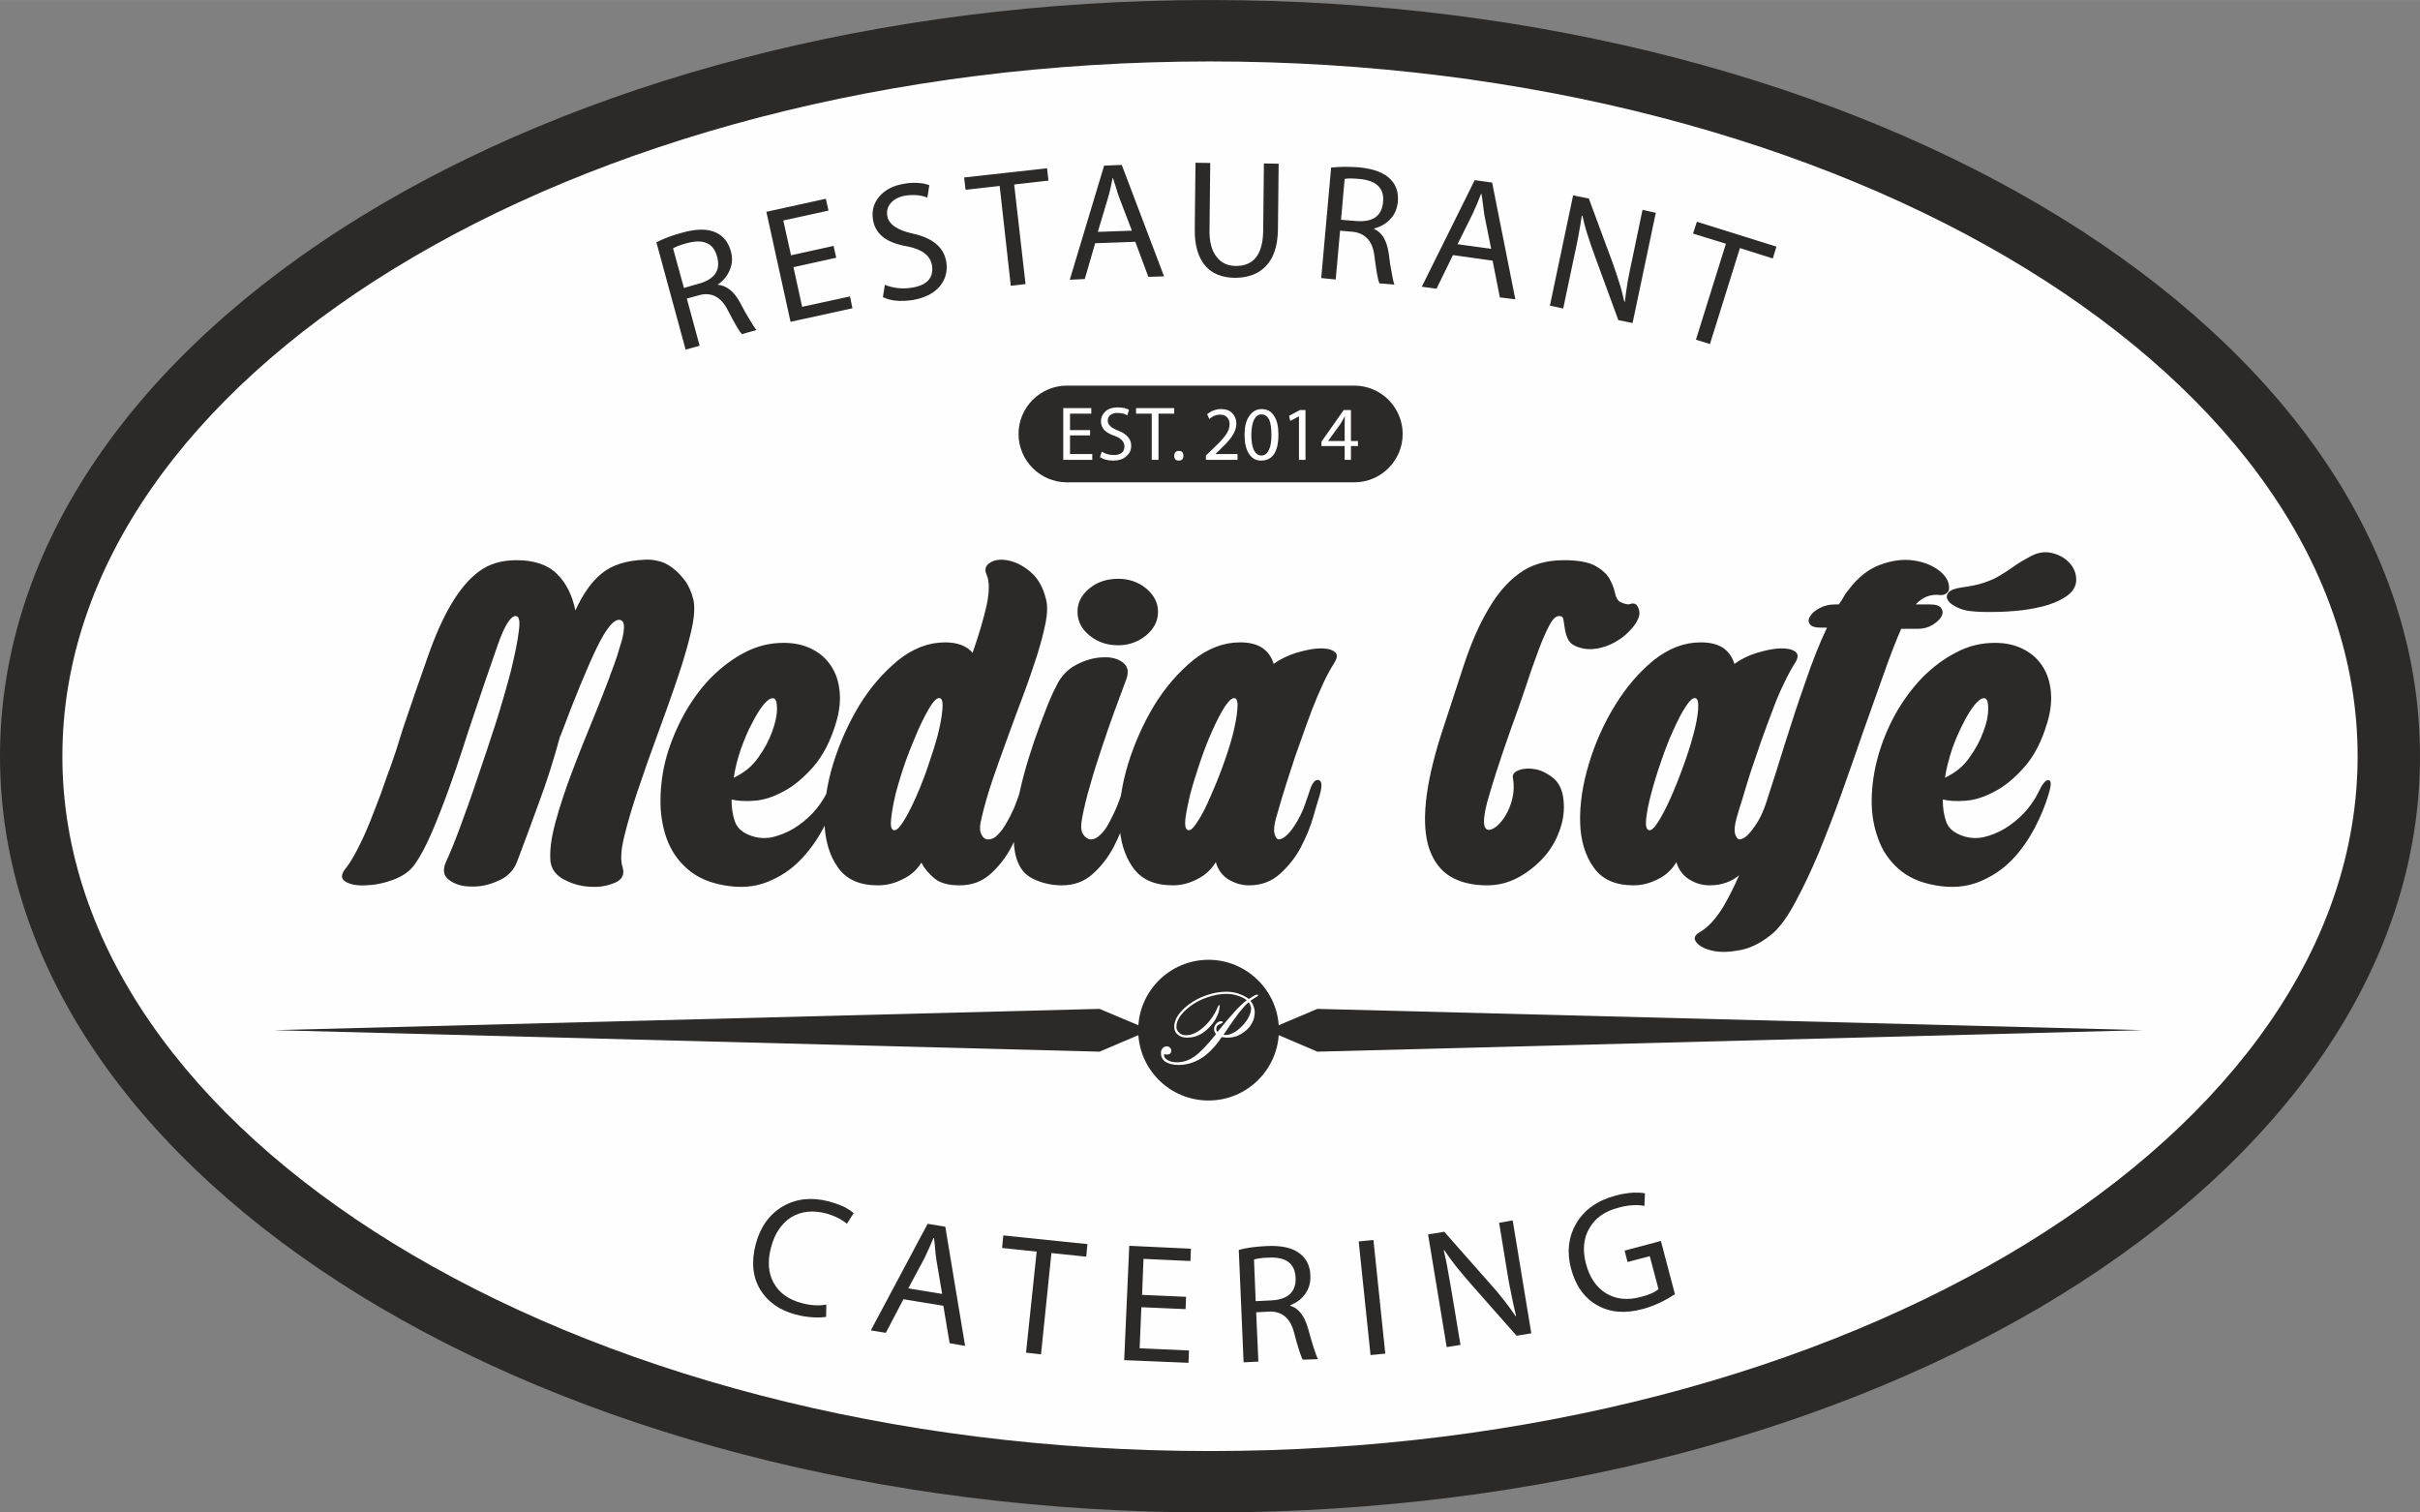 <?xml version="1.0" encoding="UTF-8"?>
<!DOCTYPE svg PUBLIC "-//W3C//DTD SVG 1.1//EN" "http://www.w3.org/Graphics/SVG/1.1/DTD/svg11.dtd">
<!-- Creator: CorelDRAW X7 -->
<svg xmlns="http://www.w3.org/2000/svg" xml:space="preserve" width="100mm" height="62.5mm" version="1.1" style="shape-rendering:geometricPrecision; text-rendering:geometricPrecision; image-rendering:optimizeQuality; fill-rule:evenodd; clip-rule:evenodd"
viewBox="0 0 10010 6256"
 xmlns:xlink="http://www.w3.org/1999/xlink">
 <rect x="0" y="0" width="10010" height="6256" fill="#808080" stroke="none"/>
 <defs>
  <style type="text/css">
   <![CDATA[
    .str0 {stroke:#2B2A29;stroke-width:17.657}
    .fil0 {fill:#FEFEFE}
    .fil1 {fill:#2B2A29}
    .fil2 {fill:#2B2A29;fill-rule:nonzero}
   ]]>
  </style>
 </defs>
 <g id="Vrstva_x0020_1">
  <path class="fil0 str0" d="M5005 63c2729,0 4942,1372 4942,3065 0,1693 -2213,3066 -4942,3066 -2730,0 -4942,-1373 -4942,-3066 0,-1693 2212,-3065 4942,-3065z"/>
  <path class="fil1" d="M4413 1595l1189 0c110,0 200,90 200,200l0 0c0,110 -90,200 -200,200l-1189 0c-110,0 -200,-90 -200,-200l0 0c0,-110 90,-200 200,-200zm96 206l-83 0 0 77 92 0 0 24 -120 0 0 -214 116 0 0 23 -88 0 0 68 83 0 0 22zm48 67c15,9 31,14 49,14 30,0 45,-12 45,-36 0,-19 -14,-33 -40,-43 -19,-6 -32,-14 -42,-23 -10,-11 -15,-23 -15,-37 0,-17 7,-31 19,-42 13,-11 30,-16 50,-16 10,0 20,1 29,3 7,2 13,4 18,7l-7 23c-5,-3 -10,-5 -16,-7 -8,-2 -16,-3 -25,-3 -13,0 -23,3 -31,10 -6,6 -9,13 -9,22 0,16 14,30 43,41 36,14 54,35 54,62 0,18 -6,32 -19,43 -13,13 -32,19 -56,19 -22,0 -40,-5 -54,-14l7 -23zm207 -157l-65 0 0 -23 158 0 0 23 -65 0 0 191 -28 0 0 -191zm112 194c-13,0 -19,-7 -19,-20 0,-13 7,-20 19,-20 13,0 19,7 19,20 0,13 -6,20 -19,20l0 0zm112 -3l0 -18 22 -21c14,-14 26,-25 34,-33 10,-11 18,-20 24,-28 12,-16 18,-32 18,-47 0,-11 -3,-21 -9,-27 -6,-9 -17,-13 -31,-13 -9,0 -17,2 -26,6 -6,3 -12,7 -18,12l-9 -20c8,-6 16,-11 26,-15 10,-4 21,-6 32,-6 21,0 37,6 48,19 10,11 15,25 15,41 0,18 -6,35 -19,54 -6,8 -13,17 -22,27 -8,8 -18,18 -30,30l-16 15 0 0 92 0 0 24 -131 0zm228 3c-21,0 -37,-9 -49,-27 -13,-19 -19,-45 -19,-79 0,-34 6,-60 20,-79 13,-19 30,-28 51,-28 22,0 39,9 51,28 12,18 18,44 18,76 0,73 -24,109 -72,109l0 0zm2 -21c13,0 24,-8 31,-24 7,-14 10,-35 10,-62 0,-27 -3,-47 -9,-62 -8,-15 -18,-22 -32,-22 -13,0 -23,7 -31,22 -7,15 -11,36 -11,62 0,26 3,47 10,63 8,15 18,23 31,23l1 0zm155 -162l0 0 -36 19 -5 -21 45 -24 23 0 0 206 -27 0 0 -180zm189 180l0 -57 -96 0 0 -18 92 -131 30 0 0 128 29 0 0 21 -29 0 0 57 -26 0zm0 -78l0 -69c0,-11 0,-22 1,-32l-1 0c-6,10 -11,20 -17,30l-51 70 0 1 68 0z"/>
  <path class="fil2" d="M1715 3576c-20,28 -50,49 -89,63 -40,15 -78,22 -114,23 -37,2 -65,-4 -84,-16 -19,-12 -18,-31 4,-57 14,-17 29,-43 46,-75 17,-33 34,-69 50,-109 16,-40 32,-81 48,-124 15,-43 29,-83 43,-120 13,-37 24,-70 32,-97 9,-28 14,-47 18,-57 37,-109 70,-206 101,-292 30,-86 62,-158 97,-217 35,-59 73,-104 115,-135 42,-31 93,-46 154,-46 74,0 130,19 168,57 38,37 63,88 76,151 31,-68 67,-120 110,-154 43,-35 102,-53 178,-56 15,-1 33,0 53,5 20,4 40,13 58,27 19,13 36,31 53,53 16,21 28,48 36,80 7,31 4,76 -10,135 -14,59 -33,125 -58,197 -24,72 -52,148 -81,228 -29,79 -56,155 -80,227 -24,71 -43,136 -57,193 -14,57 -16,99 -7,126 9,29 0,51 -29,64 -29,13 -62,20 -100,18 -38,-1 -74,-10 -109,-28 -35,-17 -55,-42 -60,-76 -4,-41 2,-94 20,-161 18,-67 42,-139 72,-218 30,-79 63,-160 97,-243 34,-84 64,-163 91,-238 28,-75 48,-141 62,-200 14,-58 15,-101 2,-129 -7,-17 -6,-30 4,-41 10,-10 24,-16 43,-19l14 0 0 354c-37,42 -69,76 -95,102 -11,11 -22,21 -32,29 -10,9 -18,15 -24,19 -6,4 -10,4 -12,0 -1,-4 0,-13 5,-27 11,-27 20,-54 29,-80 8,-26 15,-50 21,-70 5,-21 7,-38 7,-52 -1,-14 -5,-22 -13,-25 -25,-9 -58,29 -99,113 -41,85 -91,206 -150,364 0,1 0,2 -2,2 -26,97 -56,191 -90,282 -33,91 -63,171 -89,240 -14,35 -39,61 -77,77 -37,17 -74,25 -111,24 -37,0 -68,-9 -92,-27 -24,-17 -28,-42 -13,-76 14,-29 33,-75 56,-137 23,-62 48,-131 73,-206 26,-75 51,-152 77,-231 25,-80 46,-152 63,-218 16,-66 27,-120 32,-162 6,-42 1,-62 -13,-62 -21,0 -46,39 -74,119 -28,79 -66,191 -114,334 -5,14 -15,46 -31,95 -16,50 -35,105 -57,166 -22,61 -45,120 -70,179 -25,58 -49,103 -72,135zm1706 -298c17,-36 31,-53 43,-51 11,2 11,22 -1,61 -13,42 -32,88 -57,137 -26,49 -58,94 -96,133 -38,39 -83,69 -136,90 -52,21 -112,26 -178,14 -64,-11 -115,-34 -154,-69 -39,-34 -67,-76 -85,-126 -17,-49 -26,-103 -25,-162 1,-59 9,-119 26,-179 18,-60 42,-118 73,-174 31,-55 67,-105 110,-149 43,-43 89,-78 139,-104 51,-27 105,-40 162,-40 45,0 84,9 117,26 34,17 60,41 79,70 20,30 31,65 35,105 4,40 -1,84 -15,130 -23,77 -55,137 -94,182 -40,45 -80,79 -122,101 -42,23 -82,36 -121,39 -39,3 -70,1 -95,-5 0,37 5,68 15,94 10,26 32,44 66,56 28,10 57,12 87,6 30,-7 60,-19 89,-36 28,-17 55,-39 79,-64 24,-26 43,-54 59,-85zm-223 -390c-11,-1 -24,8 -40,27 -15,19 -31,44 -47,76 -17,31 -32,67 -46,106 -14,40 -24,80 -30,120 42,-20 76,-47 101,-83 26,-36 45,-72 58,-108 13,-36 20,-67 20,-95 0,-27 -5,-42 -16,-43zm711 -231c51,0 89,14 114,43 26,-74 45,-139 58,-196 12,-57 12,-99 0,-127 -10,-22 -4,-39 15,-50 19,-12 44,-15 74,-9 30,6 61,21 92,47 31,26 53,64 65,115 6,23 6,55 -2,96 -8,40 -20,86 -36,137 -17,51 -35,106 -57,164 -22,59 -44,117 -65,176 -22,59 -42,117 -62,174 -19,57 -34,109 -45,157 -8,31 -8,53 -1,67 7,14 16,21 29,21 14,0 27,-6 39,-19 13,-13 25,-29 36,-49 12,-20 22,-41 32,-63 9,-23 17,-44 23,-63 12,-37 25,-54 38,-52 13,3 15,23 4,62 -5,19 -13,49 -26,91 -12,42 -29,83 -51,125 -22,42 -50,78 -85,110 -35,32 -78,48 -129,48 -45,0 -79,-9 -103,-28 -24,-20 -42,-41 -55,-66 -18,30 -44,53 -78,69 -33,17 -67,25 -101,25 -76,0 -131,-24 -166,-74 -35,-49 -53,-111 -56,-186 -2,-75 10,-156 36,-242 27,-87 63,-167 108,-242 46,-75 100,-137 161,-187 61,-49 126,-74 194,-74zm-212 777c10,2 22,-9 39,-35 16,-25 33,-58 51,-98 18,-40 35,-83 51,-130 16,-46 30,-90 41,-131 10,-41 17,-76 19,-105 3,-29 -1,-45 -10,-47 -11,-3 -24,9 -40,34 -15,24 -32,57 -50,97 -17,39 -35,83 -52,130 -17,48 -30,92 -41,133 -10,41 -16,76 -19,105 -3,29 0,44 11,47zm695 228c-37,0 -73,-7 -108,-22 -35,-14 -59,-38 -73,-72 -11,-25 -17,-58 -18,-97 0,-39 3,-81 11,-126 8,-45 18,-91 31,-140 13,-49 28,-95 43,-140 16,-45 31,-87 47,-127 15,-40 30,-73 44,-100 19,-40 46,-69 84,-89 37,-19 73,-29 108,-30 35,-2 62,5 83,21 21,15 26,38 15,69 -15,41 -32,86 -50,135 -17,48 -35,98 -52,150 -17,51 -33,101 -47,151 -15,50 -26,96 -34,139 -6,31 -5,53 4,67 10,14 21,21 33,21 12,0 25,-6 38,-19 14,-13 26,-29 36,-49 11,-20 21,-41 31,-63 9,-23 17,-44 23,-63 6,-19 13,-33 20,-41 7,-9 13,-12 18,-11 6,1 9,7 11,17 1,11 -1,25 -7,45 -5,19 -14,49 -26,91 -12,42 -29,83 -51,125 -22,42 -50,78 -85,110 -35,32 -78,48 -129,48zm398 -1132c0,39 -17,71 -49,98 -33,27 -72,41 -116,41 -47,0 -86,-14 -119,-41 -33,-27 -49,-59 -49,-98 0,-37 16,-69 49,-96 33,-27 72,-40 119,-40 44,0 83,13 116,40 32,27 49,59 49,96zm729 212c-14,22 -29,49 -45,83 -16,34 -32,72 -48,113 -15,41 -31,83 -46,127 -16,43 -30,85 -43,126 -13,40 -25,77 -35,111 -10,34 -18,61 -24,82 -8,29 -10,51 -6,65 4,14 9,22 17,23 13,-1 25,-8 37,-21 13,-13 25,-29 36,-48 12,-19 22,-40 31,-62 8,-23 15,-44 22,-63 11,-37 23,-54 38,-52 15,3 17,23 6,62 -6,19 -15,49 -27,91 -12,42 -29,83 -51,125 -22,42 -51,78 -86,110 -35,32 -78,48 -129,48 -29,0 -57,-8 -84,-24 -26,-16 -44,-40 -53,-72 -19,31 -45,55 -78,71 -33,17 -66,25 -99,25 -76,0 -131,-24 -166,-74 -35,-49 -53,-111 -56,-186 -2,-75 10,-156 36,-242 27,-87 63,-167 108,-242 46,-75 100,-137 161,-187 61,-49 126,-74 194,-74 40,0 71,8 94,24 22,16 38,38 45,65 28,-20 60,-35 94,-46 35,-10 67,-17 94,-18 28,-1 49,3 63,13 14,9 14,25 0,47zm-604 692c9,2 22,-9 38,-35 17,-25 34,-58 51,-98 18,-40 36,-83 53,-130 17,-46 31,-90 42,-131 10,-41 17,-76 19,-105 3,-29 -1,-45 -10,-47 -11,-3 -24,9 -41,34 -16,24 -33,57 -51,97 -18,39 -35,83 -51,130 -16,48 -30,92 -41,133 -10,41 -17,76 -21,105 -3,29 1,44 12,47zm1343 -216c-3,-15 6,-26 26,-33 20,-7 43,-8 68,-3 26,5 50,18 74,37 23,20 37,49 41,88 5,42 0,85 -16,128 -15,43 -38,81 -68,114 -31,33 -66,61 -106,82 -40,21 -82,31 -126,31 -60,0 -110,-12 -151,-36 -40,-24 -69,-62 -87,-112 -18,-51 -23,-116 -15,-196 8,-79 29,-174 65,-286 33,-100 63,-193 92,-281 29,-87 61,-163 99,-227 37,-65 80,-116 130,-152 49,-37 111,-55 186,-55 57,0 100,8 128,23 27,15 47,33 59,53 11,20 19,39 23,59 4,19 11,32 22,38 19,9 33,12 42,8 15,-5 26,0 32,15 7,15 7,31 0,46 -7,17 -19,34 -36,51 -16,17 -35,32 -58,45 -22,13 -47,22 -73,27 -26,5 -52,4 -77,-4 -23,-7 -38,-18 -45,-32 -7,-14 -12,-29 -14,-44 -2,-14 -4,-27 -6,-38 -1,-11 -7,-16 -18,-16 -13,0 -26,12 -40,38 -14,26 -29,60 -45,103 -16,43 -34,93 -52,149 -19,56 -40,116 -63,179 -47,133 -79,234 -98,303 -18,70 -17,107 3,112 9,2 21,-2 35,-13 13,-11 27,-26 39,-47 12,-20 22,-44 28,-71 6,-27 7,-54 2,-83zm1167 -476c-14,22 -29,49 -45,83 -17,34 -33,72 -48,113 -16,41 -31,83 -47,127 -15,43 -29,85 -43,126 -13,40 -24,77 -34,111 -11,34 -19,61 -25,82 -8,29 -10,51 -6,65 4,14 10,22 18,23 12,-1 25,-8 37,-21 12,-13 24,-29 36,-48 12,-19 22,-40 30,-62 9,-23 16,-44 22,-63 11,-37 24,-54 39,-52 14,3 16,23 5,62 -6,19 -15,49 -26,91 -12,42 -29,83 -51,125 -23,42 -52,78 -86,110 -35,32 -78,48 -129,48 -30,0 -58,-8 -84,-24 -26,-16 -44,-40 -54,-72 -18,31 -44,55 -77,71 -34,17 -67,25 -99,25 -76,0 -131,-24 -166,-74 -35,-49 -54,-111 -56,-186 -2,-75 10,-156 36,-242 26,-87 62,-167 108,-242 46,-75 99,-137 160,-187 62,-49 126,-74 194,-74 41,0 72,8 95,24 22,16 37,38 45,65 28,-20 59,-35 94,-46 35,-10 66,-17 94,-18 28,-1 49,3 63,13 14,9 14,25 0,47zm-604 692c9,2 22,-9 38,-35 16,-25 33,-58 51,-98 18,-40 35,-83 52,-130 17,-46 31,-90 42,-131 11,-41 18,-76 20,-105 2,-29 -1,-45 -11,-47 -10,-3 -24,9 -40,34 -16,24 -33,57 -51,97 -18,39 -35,83 -51,130 -17,48 -30,92 -41,133 -11,41 -18,76 -21,105 -3,29 1,44 12,47zm785 -934c8,-11 14,-21 20,-31 5,-10 12,-20 20,-29 38,-51 82,-86 131,-104 49,-18 94,-24 137,-18 43,6 78,20 107,42 29,23 42,47 41,74 0,9 -4,16 -12,21 -8,6 -17,7 -28,6 -37,-4 -70,9 -98,39l59 0c24,0 40,5 47,16 7,11 7,22 0,35 -7,12 -19,23 -37,34 -18,11 -38,16 -62,16l-67 0c-22,50 -46,112 -72,186 -26,74 -54,152 -84,236 -29,84 -59,170 -90,257 -31,87 -63,169 -94,245 -32,76 -64,144 -96,203 -31,59 -62,102 -91,129 -44,38 -88,62 -134,72 -46,9 -85,11 -117,4 -33,-7 -56,-19 -69,-35 -13,-16 -8,-30 15,-43 34,-20 66,-55 97,-106 30,-51 59,-112 88,-184 28,-71 57,-149 85,-234 28,-85 55,-171 82,-258 27,-86 55,-171 84,-253 28,-83 58,-158 89,-224l-25 0c-25,0 -41,-5 -47,-16 -6,-10 -5,-21 3,-32 7,-12 20,-23 39,-33 19,-10 40,-15 63,-15l16 0zm825 778c17,-36 31,-53 43,-51 12,2 11,22 -1,61 -13,42 -31,88 -57,137 -26,49 -57,94 -95,133 -38,39 -84,69 -136,90 -53,21 -113,26 -179,14 -64,-11 -115,-34 -154,-69 -38,-34 -67,-76 -84,-126 -18,-49 -27,-103 -26,-162 1,-59 10,-119 27,-179 17,-60 41,-118 72,-174 31,-55 68,-105 110,-149 43,-43 89,-78 140,-104 50,-27 104,-40 161,-40 45,0 84,9 117,26 34,17 60,41 79,70 20,30 31,65 35,105 4,40 -1,84 -15,130 -23,77 -54,137 -94,182 -39,45 -80,79 -122,101 -42,23 -82,36 -121,39 -38,3 -70,1 -95,-5 0,37 5,68 15,94 10,26 32,44 66,56 28,10 57,12 87,6 31,-7 60,-19 89,-36 28,-17 55,-39 79,-64 24,-26 44,-54 59,-85zm-223 -390c-11,-1 -24,8 -40,27 -15,19 -31,44 -47,76 -16,31 -32,67 -46,106 -13,40 -24,80 -30,120 42,-20 76,-47 101,-83 26,-36 45,-72 58,-108 14,-36 20,-67 20,-95 0,-27 -5,-42 -16,-43zm-95 -458c37,-5 67,-11 91,-19 24,-8 46,-17 64,-28 19,-11 38,-23 56,-36 19,-14 42,-28 70,-43 31,-18 61,-24 92,-17 30,7 54,20 73,40 18,19 28,42 29,68 1,26 -11,49 -36,68 -20,15 -47,28 -80,39 -34,10 -69,17 -107,22 -38,4 -76,7 -113,7 -37,1 -70,0 -98,-3 -23,-2 -43,-8 -61,-17 -18,-9 -30,-18 -36,-29 -6,-10 -6,-20 2,-30 8,-11 26,-18 54,-22z"/>
  <path class="fil2" d="M2715 1002c30,-15 66,-29 108,-40 60,-17 107,-16 141,1 30,15 49,40 59,76 8,28 6,55 -5,79 -10,24 -26,43 -48,58l0 2c35,3 66,27 91,73l22 41 19 32c12,21 21,34 27,41l-60 17c-11,-11 -30,-44 -59,-100 -27,-53 -66,-74 -115,-62l-54 15 53 195 -58 16 -121 -444zm114 189l59 -17c68,-18 94,-56 78,-113 -15,-56 -57,-74 -126,-55 -13,4 -25,7 -35,11 -9,4 -16,7 -21,10l45 164zm630 -125l-177 39 36 164 198 -43 10 49 -256 56 -100 -455 246 -54 11 49 -187 41 32 144 176 -39 11 49zm201 112c35,14 72,18 111,12 64,-10 92,-41 84,-93 -7,-40 -41,-66 -102,-78 -41,-7 -74,-19 -97,-36 -25,-19 -40,-43 -45,-74 -6,-37 3,-69 26,-96 24,-28 58,-46 103,-53 21,-4 42,-5 62,-3 16,1 30,4 42,9l-8 51c-10,-4 -22,-7 -35,-9 -18,-2 -37,-2 -56,1 -28,5 -49,16 -63,34 -11,14 -15,31 -12,49 5,35 41,60 105,74 83,18 129,57 139,116 6,38 -2,71 -25,100 -25,31 -63,50 -114,59 -49,7 -90,4 -123,-12l8 -51zm475 -409l-141 16 -6 -51 343 -38 6 51 -142 16 47 412 -61 7 -46 -413zm395 237l-43 148 -62 3 142 -472 73 -3 175 461 -65 2 -54 -145 -166 6zm152 -52l-51 -133c-5,-13 -10,-27 -14,-43l-10 -31c0,-1 -1,-2 -1,-3l-2 -7 -2 0c-6,31 -12,59 -20,85l-41 137 141 -5zm324 -280l-3 276c-1,50 9,88 30,113 18,24 44,36 77,37 76,1 114,-48 115,-147l3 -277 61 1 -3 272c-1,69 -18,120 -52,154 -31,31 -73,46 -127,46 -51,-1 -91,-16 -119,-47 -31,-34 -47,-86 -46,-154l3 -275 61 1zm500 19c34,-4 72,-4 116,-1 61,6 105,23 131,51 23,24 32,54 29,92 -3,28 -13,53 -32,72 -18,19 -39,31 -66,38l0 2c32,14 52,47 60,99l6 46 7 38c4,23 7,39 11,47l-62 -5c-7,-14 -13,-52 -21,-114 -7,-59 -36,-92 -86,-99l-56 -5 -18 202 -60 -6 41 -457zm41 216l61 5c70,6 108,-20 113,-79 5,-57 -28,-89 -99,-95 -14,-1 -26,-2 -37,-2 -9,0 -17,1 -23,2l-15 169zm463 146l-68 139 -61 -8 219 -441 72 10 96 483 -64 -8 -30 -152 -164 -23zm158 -26l-28 -139c-2,-14 -4,-29 -6,-45l-4 -32c-1,-1 -1,-2 -1,-3l-1 -8 -2 0c-11,29 -22,56 -34,81l-63 127 139 19zm243 235l96 -456 65 13 97 262c11,32 21,60 29,86 9,28 15,55 21,79l2 0c3,-29 8,-60 13,-91 5,-27 12,-59 20,-97l40 -192 55 12 -96 456 -59 -12 -96 -262c-12,-33 -22,-61 -30,-87 -10,-30 -17,-58 -23,-84l-2 1c-4,27 -9,56 -15,88 -5,26 -12,60 -21,101l-41 195 -55 -12zm728 -256l-136 -42 16 -49 329 103 -15 49 -136 -43 -124 397 -58 -18 124 -397z"/>
  <path class="fil1" d="M4548 4350l-3415 -89 3415 -88 209 88 -209 89zm901 0l3415 -89 -3415 -88 -208 88 208 89z"/>
  <path class="fil1" d="M4999 3970c160,0 291,131 291,291 0,161 -131,291 -291,291 -161,0 -291,-130 -291,-291 0,-160 130,-291 291,-291zm62 310c2,0 4,1 5,1 1,0 3,0 4,0 8,0 17,-2 27,-7 10,-4 20,-11 29,-19 15,-13 27,-27 36,-42 8,-15 13,-28 13,-41 0,-5 -1,-9 -3,-13 -1,-4 -3,-9 -7,-13 -10,7 -23,22 -40,43 -17,22 -38,52 -64,91zm-8 10c-25,38 -53,67 -82,86 -30,19 -62,29 -96,29 -23,0 -41,-5 -54,-13 -13,-9 -19,-21 -19,-36 0,-8 2,-15 7,-20 4,-5 10,-8 17,-8 6,0 10,2 14,6 3,3 5,7 5,12 0,5 -2,9 -5,12 -3,3 -8,4 -13,4 -1,0 -3,0 -5,-1 -2,0 -4,0 -5,0 -1,0 -1,0 -2,1 0,0 0,1 0,3 0,8 5,14 15,20 10,6 23,9 39,9 25,0 49,-8 73,-25 24,-17 53,-48 88,-92 -3,-3 -5,-6 -6,-10 -2,-3 -2,-7 -2,-11 0,-8 3,-15 9,-22 6,-7 13,-10 20,-10 2,0 3,1 5,1 1,1 2,2 2,4 0,2 -4,4 -10,6 -2,1 -3,1 -4,2 -4,1 -7,4 -10,7 -2,4 -3,8 -3,12 0,3 0,5 1,7 1,2 3,4 5,5l5 -7c51,-63 89,-105 115,-124 -12,-9 -25,-15 -39,-19 -14,-5 -29,-7 -46,-7 -25,0 -51,5 -77,14 -26,8 -50,21 -72,37 -18,14 -32,28 -42,42 -10,15 -15,29 -15,43 0,10 4,18 12,25 7,7 17,10 29,10 16,0 34,-6 53,-19 19,-13 36,-30 52,-52 8,-11 15,-23 20,-35 6,-13 9,-19 11,-19 1,0 1,0 2,1 0,1 0,2 0,4 0,7 -2,16 -5,27 -4,10 -8,20 -14,30 -15,23 -32,41 -52,54 -20,13 -41,19 -64,19 -16,0 -29,-4 -39,-13 -10,-8 -14,-19 -14,-33 0,-14 5,-30 15,-45 11,-16 25,-31 45,-46 23,-17 48,-30 75,-39 27,-9 54,-14 81,-14 18,0 35,3 50,8 15,5 29,12 43,22 7,-5 15,-10 21,-13 6,-4 11,-5 12,-5 2,0 3,0 4,1 1,0 1,1 1,2 0,2 -3,5 -11,9 -8,5 -15,9 -21,14 6,6 10,13 13,21 3,8 5,17 5,27 0,16 -4,30 -11,43 -7,14 -17,26 -31,36 -10,8 -21,14 -33,19 -13,4 -25,6 -38,6 -3,0 -7,0 -11,-1 -4,0 -8,-1 -13,-1z"/>
  <path class="fil2" d="M5005 0c1371,0 2614,343 3516,898 920,567 1489,1355 1489,2230 0,875 -569,1663 -1489,2230 -902,555 -2145,898 -3516,898 -1371,0 -2614,-343 -3516,-898 -920,-567 -1489,-1355 -1489,-2230 0,-875 569,-1663 1489,-2230 902,-555 2145,-898 3516,-898zm3380 1114c-863,-531 -2058,-860 -3380,-860 -1322,0 -2517,329 -3380,860 -845,520 -1367,1232 -1367,2014 0,782 522,1494 1367,2014 863,531 2058,860 3380,860 1322,0 2517,-329 3380,-860 844,-520 1367,-1232 1367,-2014 0,-782 -523,-1494 -1367,-2014z"/>
  <path class="fil2" d="M3417 5447c-13,2 -30,3 -51,2 -24,-1 -49,-5 -76,-12 -66,-18 -114,-52 -145,-102 -32,-53 -38,-116 -19,-189 19,-71 56,-123 112,-156 55,-32 118,-39 189,-21 25,7 48,15 69,25 7,4 14,9 21,13 5,4 10,7 14,11l-28 44c-22,-19 -51,-33 -86,-43 -55,-14 -102,-9 -143,15 -41,26 -70,68 -85,127 -15,56 -11,105 11,145 23,42 61,69 116,84 38,10 72,12 102,6l-1 51zm320 -73l-73 139 -62 -10 235 -441 73 12 82 493 -64 -11 -26 -155 -165 -27zm160 -22l-24 -142c-2,-14 -4,-29 -5,-45l-3 -33c-1,-1 -1,-2 -1,-3l-1 -8 -2 0c-12,29 -24,56 -36,81l-68 127 140 23zm391 -175l-143 -15 5 -52 348 36 -5 52 -144 -15 -43 419 -62 -7 44 -418zm616 238l-183 -8 -7 170 204 9 -2 51 -266 -11 21 -473 255 12 -2 51 -194 -9 -6 149 182 8 -2 51zm220 -245c33,-9 72,-14 116,-16 63,-3 109,8 139,33 26,21 40,51 41,88 2,30 -6,56 -22,78 -15,21 -36,36 -61,46l0 2c34,10 58,41 73,92l13 46 11 36c7,23 13,38 18,47l-63 2c-8,-12 -20,-50 -36,-111 -15,-59 -48,-88 -99,-88l-58 3 9 204 -61 3 -20 -465zm70 212l62 -3c71,-3 106,-35 103,-95 -3,-58 -40,-86 -112,-82 -14,0 -26,1 -38,3 -9,1 -16,3 -22,5l7 172zm487 -253l49 470 -61 6 -49 -470 61 -6zm303 443l-77 -466 67 -11 187 212c23,25 43,49 59,70 19,24 35,46 49,67l2 -1c-7,-29 -14,-59 -20,-91 -6,-27 -12,-60 -18,-98l-32 -196 56 -10 77 467 -61 10 -187 -212c-23,-27 -43,-50 -60,-71 -20,-25 -37,-49 -52,-71l-2 1c6,27 13,57 18,89 5,26 11,61 18,103l33 199 -57 9zm944 -219c-16,11 -33,21 -53,31 -27,13 -54,24 -82,31 -71,19 -134,14 -186,-16 -54,-30 -90,-81 -109,-153 -18,-69 -10,-131 22,-186 34,-57 88,-95 164,-115 24,-7 48,-10 72,-12 19,0 35,0 48,3l-2 52c-15,-3 -30,-4 -46,-3 -19,1 -39,4 -60,10 -56,14 -97,42 -121,84 -25,41 -30,91 -15,148 15,57 43,98 84,123 40,24 87,29 141,15 36,-9 61,-20 75,-33l-36 -136 -92 24 -12 -47 150 -40 58 220z"/>
 </g>
</svg>
